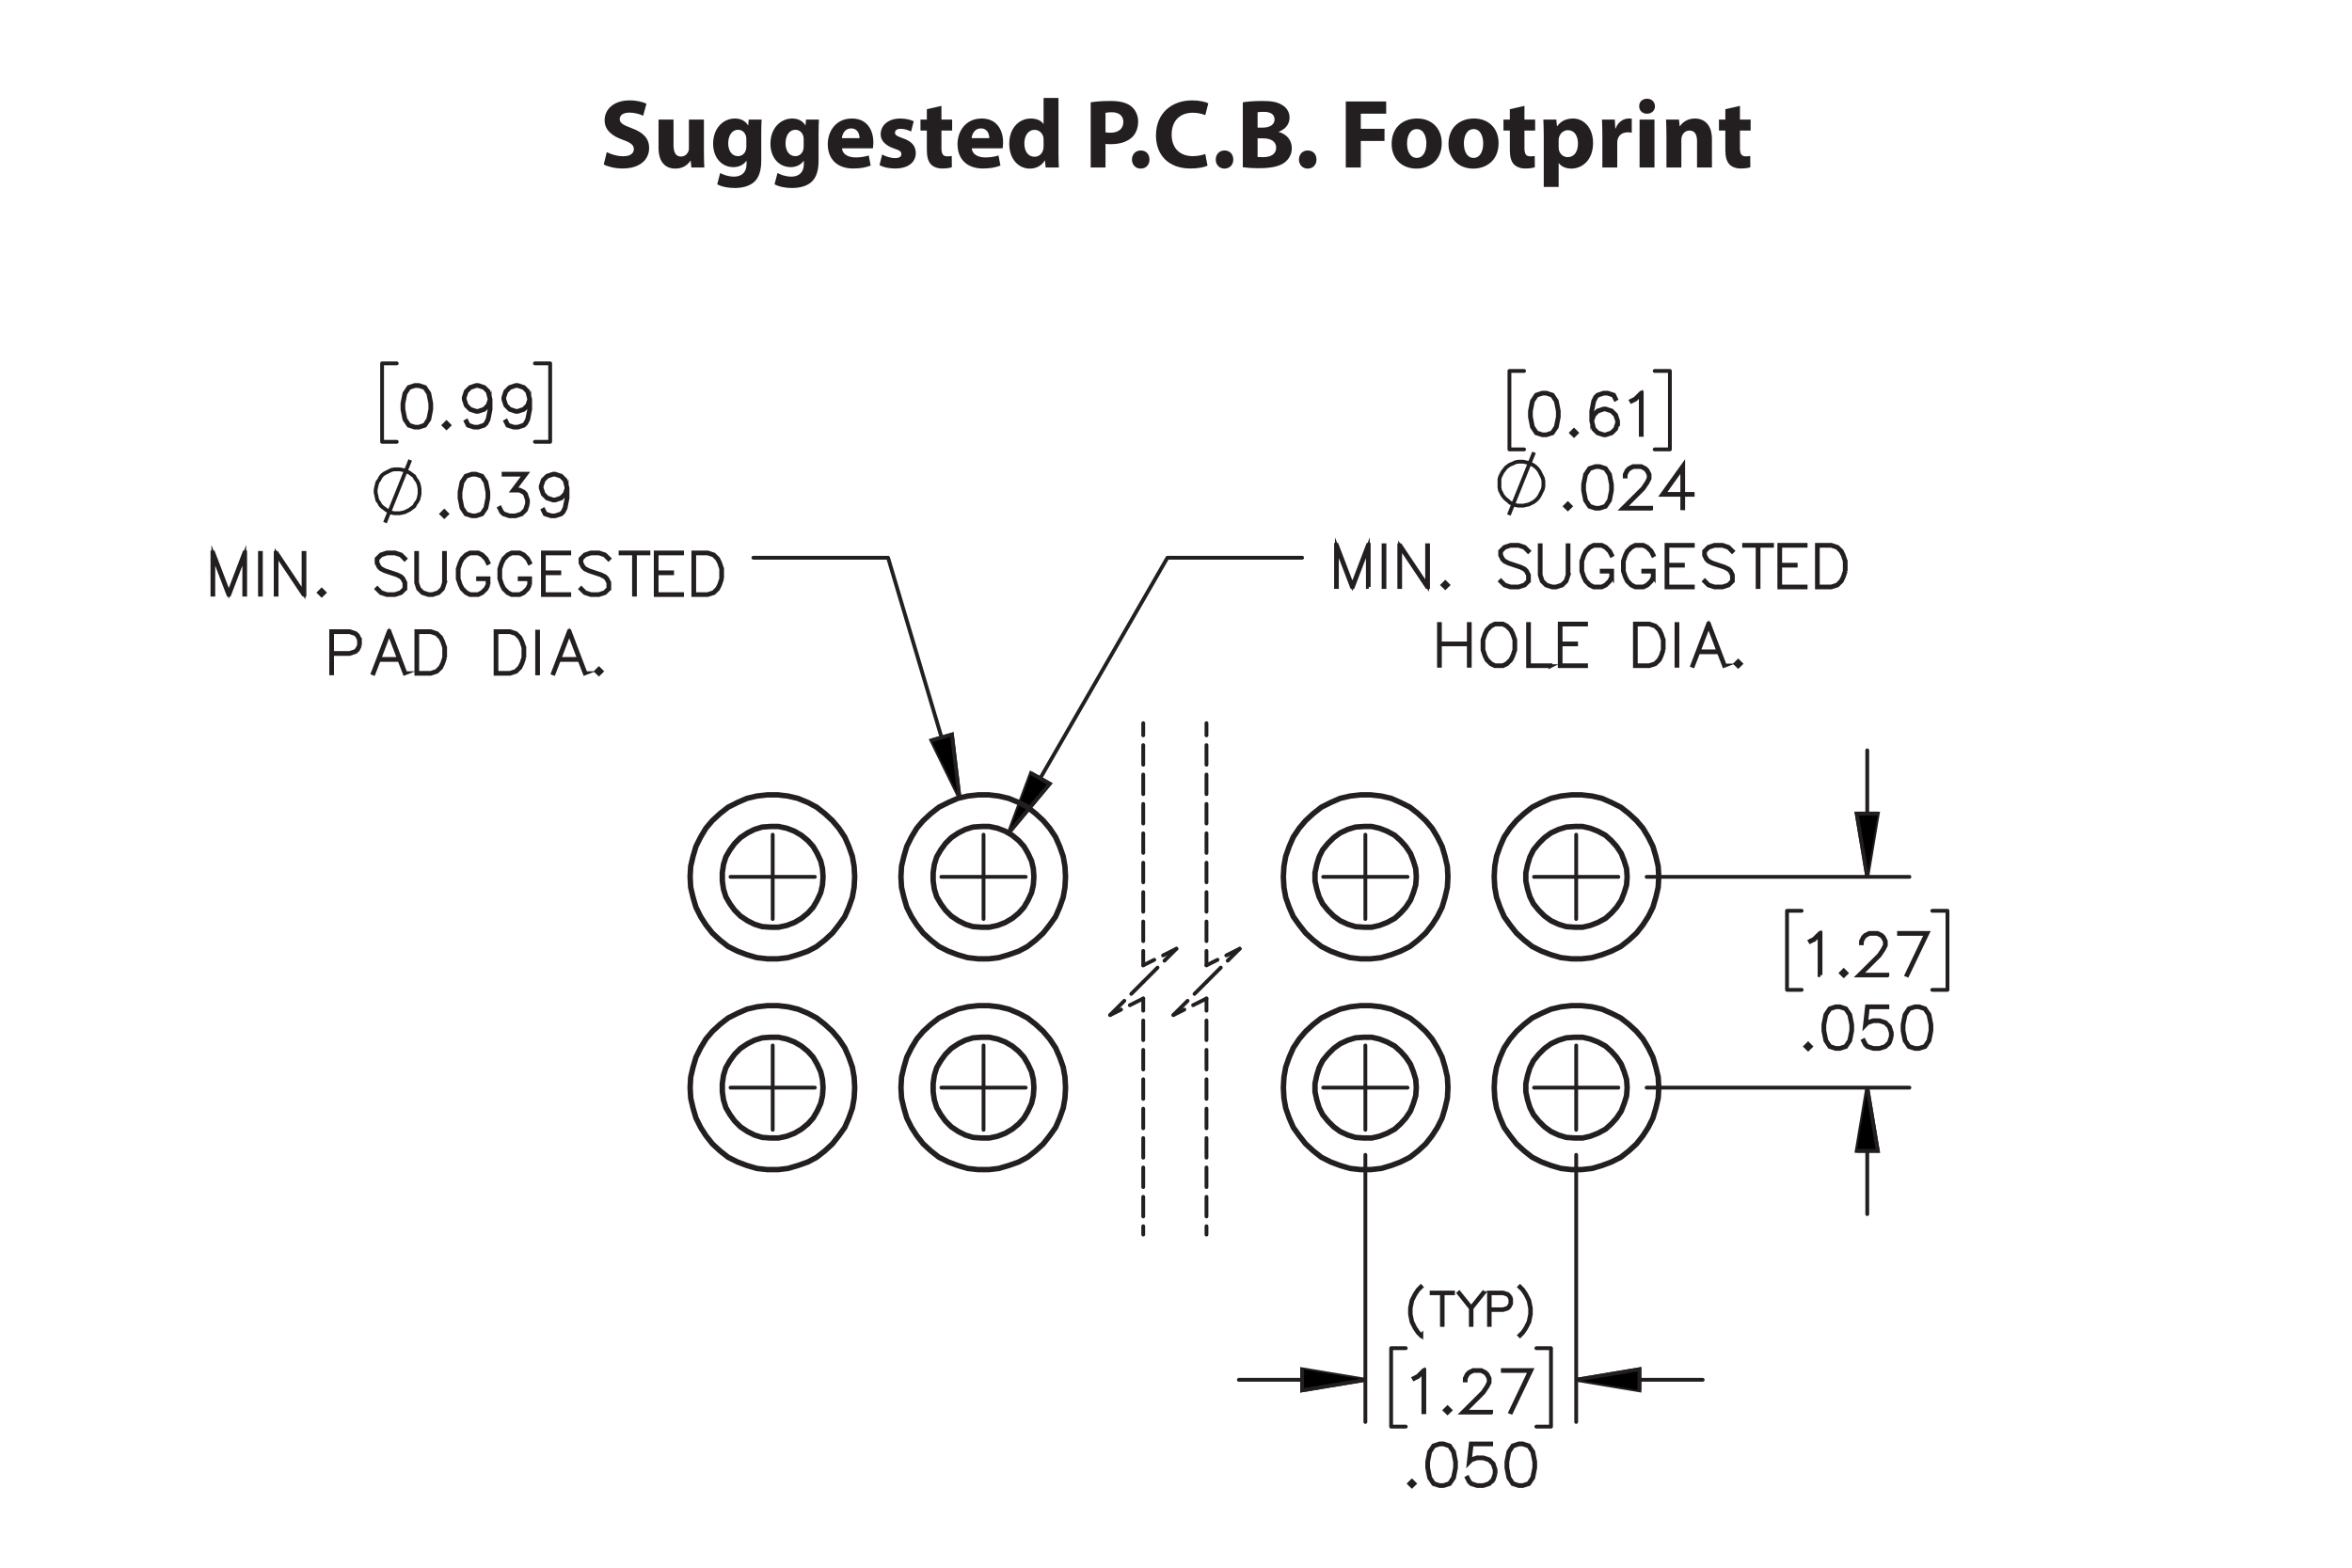 <?xml version="1.0" encoding="UTF-8"?><svg id="Layer_1" xmlns="http://www.w3.org/2000/svg" viewBox="0 0 432 288"><defs><style>.cls-1{stroke-dashoffset:1.331px;}.cls-1,.cls-2,.cls-3,.cls-4,.cls-5,.cls-6,.cls-7,.cls-8{stroke:#231f20;}.cls-1,.cls-2,.cls-3,.cls-5,.cls-7{stroke-linecap:round;stroke-linejoin:round;}.cls-1,.cls-2,.cls-3,.cls-5,.cls-7,.cls-8{fill:none;}.cls-1,.cls-3,.cls-4,.cls-5,.cls-7,.cls-8{stroke-width:.7px;}.cls-1,.cls-3,.cls-7{stroke-dasharray:0 0 3.6 1.8;}.cls-3{stroke-dashoffset:1.363px;}.cls-4,.cls-6{fill:#000;}.cls-4,.cls-6,.cls-8{stroke-miterlimit:10;}.cls-6{stroke-width:.7px;}.cls-7{stroke-dashoffset:.491px;}.cls-9{fill:#231f20;stroke-width:0px;}</style></defs><path class="cls-9" d="M111.45,27.948c.738.378,1.873.756,3.043.756,1.26,0,1.927-.522,1.927-1.314,0-.756-.576-1.188-2.035-1.711-2.017-.702-3.331-1.818-3.331-3.583,0-2.07,1.728-3.655,4.591-3.655,1.368,0,2.377.288,3.097.612l-.612,2.215c-.486-.234-1.351-.576-2.539-.576s-1.764.54-1.764,1.17c0,.774.684,1.116,2.251,1.71,2.143.792,3.151,1.909,3.151,3.619,0,2.035-1.566,3.763-4.897,3.763-1.386,0-2.755-.36-3.439-.738l.558-2.269Z"/><path class="cls-9" d="M129.291,27.948c0,1.152.036,2.088.072,2.827h-2.377l-.126-1.242h-.054c-.342.54-1.17,1.44-2.755,1.44-1.782,0-3.097-1.117-3.097-3.835v-5.168h2.755v4.735c0,1.278.414,2.053,1.368,2.053.756,0,1.188-.522,1.368-.954.072-.162.09-.378.09-.594v-5.24h2.755v5.978Z"/><path class="cls-9" d="M139.893,21.97c-.036.558-.072,1.296-.072,2.611v4.915c0,1.692-.342,3.079-1.332,3.961-.973.829-2.287,1.081-3.583,1.081-1.152,0-2.377-.234-3.169-.684l.54-2.071c.558.324,1.53.666,2.557.666,1.296,0,2.287-.702,2.287-2.323v-.576h-.036c-.522.738-1.369,1.152-2.377,1.152-2.179,0-3.727-1.764-3.727-4.303,0-2.827,1.836-4.627,3.997-4.627,1.206,0,1.962.522,2.413,1.243h.036l.09-1.044h2.377ZM137.084,25.553c0-.18-.018-.36-.054-.504-.198-.72-.72-1.206-1.477-1.206-.99,0-1.8.9-1.8,2.503,0,1.315.648,2.34,1.8,2.34.702,0,1.26-.468,1.44-1.116.072-.198.09-.486.09-.72v-1.296Z"/><path class="cls-9" d="M150.422,21.97c-.036.558-.072,1.296-.072,2.611v4.915c0,1.692-.342,3.079-1.333,3.961-.972.829-2.287,1.081-3.583,1.081-1.152,0-2.377-.234-3.169-.684l.54-2.071c.558.324,1.53.666,2.557.666,1.296,0,2.287-.702,2.287-2.323v-.576h-.036c-.522.738-1.368,1.152-2.377,1.152-2.179,0-3.727-1.764-3.727-4.303,0-2.827,1.836-4.627,3.997-4.627,1.206,0,1.963.522,2.413,1.243h.036l.09-1.044h2.377ZM147.613,25.553c0-.18-.018-.36-.054-.504-.198-.72-.72-1.206-1.477-1.206-.99,0-1.8.9-1.8,2.503,0,1.315.648,2.34,1.8,2.34.702,0,1.26-.468,1.44-1.116.072-.198.09-.486.09-.72v-1.296Z"/><path class="cls-9" d="M154.65,27.246c.09,1.135,1.206,1.675,2.484,1.675.936,0,1.693-.126,2.431-.36l.36,1.855c-.9.36-1.998.54-3.187.54-2.989,0-4.699-1.728-4.699-4.483,0-2.233,1.386-4.7,4.447-4.7,2.845,0,3.925,2.215,3.925,4.394,0,.468-.054.882-.09,1.08h-5.671ZM157.873,25.373c0-.666-.288-1.783-1.548-1.783-1.152,0-1.621,1.044-1.692,1.783h3.241Z"/><path class="cls-9" d="M162.029,28.38c.504.306,1.549.666,2.359.666.828,0,1.17-.288,1.17-.738s-.27-.666-1.296-1.008c-1.818-.612-2.521-1.603-2.503-2.647,0-1.638,1.405-2.881,3.583-2.881,1.026,0,1.944.234,2.484.504l-.486,1.891c-.397-.216-1.152-.504-1.909-.504-.666,0-1.044.271-1.044.72,0,.415.342.63,1.422,1.008,1.675.576,2.377,1.423,2.395,2.719,0,1.639-1.296,2.845-3.817,2.845-1.152,0-2.179-.252-2.845-.612l.486-1.962Z"/><path class="cls-9" d="M172.92,19.45v2.521h1.962v2.017h-1.962v3.187c0,1.062.252,1.548,1.081,1.548.342,0,.612-.036.81-.072l.018,2.07c-.36.144-1.008.234-1.783.234-.882,0-1.621-.306-2.052-.756-.504-.522-.756-1.368-.756-2.611v-3.601h-1.17v-2.017h1.17v-1.909l2.683-.612Z"/><path class="cls-9" d="M178.482,27.246c.09,1.135,1.206,1.675,2.484,1.675.936,0,1.693-.126,2.431-.36l.36,1.855c-.9.36-1.998.54-3.187.54-2.989,0-4.699-1.728-4.699-4.483,0-2.233,1.386-4.7,4.447-4.7,2.845,0,3.925,2.215,3.925,4.394,0,.468-.054.882-.09,1.08h-5.671ZM181.705,25.373c0-.666-.288-1.783-1.548-1.783-1.152,0-1.621,1.044-1.692,1.783h3.241Z"/><path class="cls-9" d="M194.414,17.991v10.155c0,.99.036,2.035.072,2.629h-2.431l-.127-1.296h-.036c-.559.99-1.621,1.495-2.755,1.495-2.089,0-3.763-1.783-3.763-4.519-.018-2.971,1.836-4.682,3.943-4.682,1.081,0,1.927.378,2.323.991h.036v-4.771h2.737ZM191.677,25.697c0-.144-.018-.342-.036-.486-.162-.738-.756-1.351-1.602-1.351-1.243,0-1.891,1.116-1.891,2.503,0,1.494.738,2.431,1.873,2.431.792,0,1.422-.54,1.585-1.315.054-.198.072-.396.072-.63v-1.152Z"/><path class="cls-9" d="M200.333,18.801c.846-.144,2.035-.252,3.709-.252,1.692,0,2.899.324,3.709.972.774.612,1.296,1.621,1.296,2.809s-.396,2.196-1.116,2.881c-.936.882-2.323,1.278-3.943,1.278-.36,0-.684-.018-.936-.054v4.339h-2.719v-11.974ZM203.052,24.311c.234.054.522.072.918.072,1.458,0,2.358-.738,2.358-1.98,0-1.116-.774-1.783-2.143-1.783-.558,0-.936.054-1.134.108v3.583Z"/><path class="cls-9" d="M207.911,29.316c0-.972.666-1.674,1.62-1.674.955,0,1.603.684,1.603,1.674,0,.955-.648,1.657-1.62,1.657-.936,0-1.603-.702-1.603-1.657Z"/><path class="cls-9" d="M221.792,30.433c-.505.252-1.639.522-3.115.522-4.195,0-6.356-2.611-6.356-6.068,0-4.141,2.953-6.446,6.626-6.446,1.422,0,2.502.288,2.988.54l-.558,2.179c-.559-.234-1.333-.45-2.305-.45-2.179,0-3.871,1.315-3.871,4.015,0,2.431,1.44,3.961,3.889,3.961.828,0,1.747-.18,2.287-.396l.414,2.143Z"/><path class="cls-9" d="M223.301,29.316c0-.972.666-1.674,1.62-1.674s1.603.684,1.603,1.674c0,.955-.648,1.657-1.62,1.657-.936,0-1.603-.702-1.603-1.657Z"/><path class="cls-9" d="M228.269,18.801c.721-.144,2.179-.252,3.547-.252,1.675,0,2.701.162,3.583.684.847.45,1.459,1.278,1.459,2.377,0,1.08-.63,2.088-1.999,2.593v.036c1.387.378,2.413,1.423,2.413,2.989,0,1.098-.504,1.962-1.261,2.575-.882.702-2.358,1.098-4.771,1.098-1.35,0-2.358-.09-2.971-.18v-11.919ZM230.987,23.447h.9c1.44,0,2.215-.594,2.215-1.495,0-.918-.702-1.404-1.944-1.404-.595,0-.936.036-1.171.072v2.827ZM230.987,28.831c.271.036.595.036,1.062.036,1.242,0,2.341-.468,2.341-1.747,0-1.224-1.099-1.71-2.467-1.71h-.936v3.421Z"/><path class="cls-9" d="M238.582,29.316c0-.972.666-1.674,1.621-1.674.954,0,1.602.684,1.602,1.674,0,.955-.647,1.657-1.62,1.657-.936,0-1.603-.702-1.603-1.657Z"/><path class="cls-9" d="M247.186,18.639h7.418v2.251h-4.663v2.772h4.356v2.233h-4.356v4.879h-2.755v-12.136Z"/><path class="cls-9" d="M264.81,26.273c0,3.223-2.286,4.7-4.646,4.7-2.574,0-4.555-1.693-4.555-4.538s1.872-4.664,4.699-4.664c2.701,0,4.501,1.855,4.501,4.502ZM258.437,26.364c0,1.512.631,2.647,1.801,2.647,1.062,0,1.747-1.062,1.747-2.647,0-1.315-.505-2.647-1.747-2.647-1.315,0-1.801,1.351-1.801,2.647Z"/><path class="cls-9" d="M275.251,26.273c0,3.223-2.287,4.7-4.646,4.7-2.575,0-4.556-1.693-4.556-4.538s1.873-4.664,4.699-4.664c2.701,0,4.502,1.855,4.502,4.502ZM268.877,26.364c0,1.512.63,2.647,1.801,2.647,1.062,0,1.746-1.062,1.746-2.647,0-1.315-.504-2.647-1.746-2.647-1.315,0-1.801,1.351-1.801,2.647Z"/><path class="cls-9" d="M280.001,19.45v2.521h1.963v2.017h-1.963v3.187c0,1.062.252,1.548,1.08,1.548.342,0,.612-.036.81-.072l.018,2.07c-.36.144-1.008.234-1.782.234-.883,0-1.62-.306-2.053-.756-.504-.522-.756-1.368-.756-2.611v-3.601h-1.171v-2.017h1.171v-1.909l2.683-.612Z"/><path class="cls-9" d="M283.546,24.923c0-1.152-.036-2.143-.072-2.953h2.377l.126,1.225h.036c.648-.936,1.656-1.423,2.935-1.423,1.927,0,3.655,1.675,3.655,4.483,0,3.205-2.034,4.718-3.997,4.718-1.062,0-1.891-.432-2.287-1.008h-.036v4.375h-2.736v-9.416ZM286.282,26.994c0,.216.019.414.055.576.18.738.81,1.296,1.603,1.296,1.188,0,1.891-.99,1.891-2.485,0-1.404-.631-2.466-1.855-2.466-.774,0-1.459.576-1.639,1.386-.036.144-.055.324-.055.486v1.206Z"/><path class="cls-9" d="M294.31,24.869c0-1.296-.036-2.143-.072-2.899h2.359l.09,1.621h.071c.45-1.278,1.531-1.819,2.377-1.819.252,0,.378,0,.576.036v2.575c-.198-.036-.432-.072-.738-.072-1.008,0-1.692.54-1.872,1.386-.036.18-.055.396-.055.612v4.465h-2.736v-5.906Z"/><path class="cls-9" d="M303.977,19.521c0,.756-.576,1.369-1.477,1.369-.864,0-1.44-.612-1.423-1.369-.018-.792.559-1.386,1.44-1.386.883,0,1.44.594,1.459,1.386ZM301.149,30.775v-8.805h2.736v8.805h-2.736Z"/><path class="cls-9" d="M306.082,24.779c0-1.099-.036-2.035-.072-2.809h2.377l.126,1.206h.054c.36-.558,1.261-1.405,2.719-1.405,1.801,0,3.151,1.188,3.151,3.781v5.222h-2.737v-4.879c0-1.134-.396-1.909-1.387-1.909-.756,0-1.206.522-1.386,1.026-.072.162-.108.432-.108.684v5.078h-2.736v-5.996Z"/><path class="cls-9" d="M319.582,19.45v2.521h1.963v2.017h-1.963v3.187c0,1.062.252,1.548,1.08,1.548.343,0,.612-.036.81-.072l.018,2.07c-.359.144-1.008.234-1.782.234-.882,0-1.62-.306-2.053-.756-.504-.522-.756-1.368-.756-2.611v-3.601h-1.171v-2.017h1.171v-1.909l2.683-.612Z"/><path class="cls-6" d="M286.3,76.614l-.361,1.842-.765,1.135-1.138.366h-.755l-1.137-.366-.76-1.135-.367-1.842v-1.12l.367-1.842.76-1.135,1.137-.377h.755l1.138.377.765,1.135.361,1.842v1.12ZM286.137,76.589v-1.068l-.367-1.807-.698-1.053-1.056-.351h-.708l-1.056.351-.704,1.053-.362,1.807v1.068l.362,1.807.704,1.053,1.056.351h.708l1.056-.351.698-1.053.367-1.807Z"/><path class="cls-6" d="M289.584,79.52l-.478.468-.479-.468.479-.478.478.478ZM289.354,79.52l-.249-.249-.25.249.25.249.249-.249Z"/><path class="cls-6" d="M297.191,77.709l-.372,1.125-.765.758-1.127.366h-.388l-1.127-.366-.765-.758-.372-1.491v-1.847l.362-1.842.377-.753.398-.382,1.127-.377h.755l1.147.377.377.758-.147.086-.357-.702-1.045-.351h-.709l-1.065.351-.331.346-.357.708-.367,1.807v1.302l.209-.625.765-.764,1.127-.377h.388l1.127.377.765.764.372,1.125v.387ZM297.028,77.683v-.341l-.356-1.063-.698-.697-1.066-.356h-.347l-1.065.356-.698.697-.357,1.054.357,1.415.698.702,1.065.351h.347l1.066-.351.698-.702.356-1.063Z"/><path class="cls-6" d="M301.541,79.886h-.169v-7.465l-.958.972-.745.361-.081-.142.719-.367,1.117-1.104h.117v7.745Z"/><path class="cls-8" d="M277.135,94.609l4.625-11.509M283.481,88.8v-.43l-.108-.538-.215-.43-.215-.43-.215-.43-.323-.43-.323-.323-.43-.323-.43-.215-.43-.215-.538-.107-.43-.108h-.968l-.538.108-.43.215-.538.215-.323.215-.43.323-.323.43-.323.43-.215.43-.215.43-.107.43v1.506l.107.538.215.43.215.43.323.43.323.323.43.323.323.323.538.215.43.215.538.108h.968l.43-.108.538-.108.43-.215.43-.215.43-.323.323-.323.323-.43.215-.43.215-.43.215-.43.108-.538v-.538"/><path class="cls-6" d="M288.454,93.009l-.479.468-.479-.468.479-.478.479.478ZM288.225,93.009l-.25-.249-.25.249.25.249.25-.249Z"/><path class="cls-6" d="M296.065,90.103l-.362,1.842-.765,1.135-1.138.366h-.755l-1.138-.366-.76-1.135-.367-1.842v-1.12l.367-1.842.76-1.135,1.138-.377h.755l1.138.377.765,1.135.362,1.842v1.12ZM295.902,90.078v-1.068l-.367-1.807-.699-1.053-1.056-.351h-.709l-1.056.351-.704,1.053-.362,1.807v1.068l.362,1.807.704,1.053,1.056.351h.709l1.056-.351.699-1.053.367-1.807Z"/><path class="cls-6" d="M303.259,93.447h-5.315l3.79-3.771.719-1.084.357-.712v-.687l-.357-.697-.342-.346-.703-.351h-1.419l-.698.351-.347.346-.357.697v.346h-.163v-.387l.372-.763.388-.382.766-.377h1.505l.76.377.388.382.377.763v.773l-.377.748-.74,1.104-3.524,3.511h4.923v.158Z"/><path class="cls-6" d="M310.9,90.902h-1.745v2.473h-.168v-2.473h-3.739l3.907-5.45v5.282h1.745v.168ZM308.987,90.734v-4.757l-3.407,4.757h3.407Z"/><path class="cls-6" d="M251.402,107.839h-.163v-7.215l-2.753,7.215h-.174l-2.758-7.215v7.215h-.163v-7.745h.138l2.87,7.516,2.865-7.516h.138v7.745Z"/><path class="cls-6" d="M254.288,107.839h-.163v-7.663h.163v7.663Z"/><path class="cls-6" d="M262.293,107.839h-.179l-4.94-7.389v7.389h-.163v-7.663h.179l4.935,7.388v-7.388h.169v7.663Z"/><path class="cls-6" d="M265.943,107.473l-.479.468-.478-.468.478-.478.479.478ZM265.714,107.473l-.25-.249-.249.249.249.249.25-.249Z"/><path class="cls-6" d="M280.826,106.776l-.775.769-1.127.366h-1.483l-1.127-.366-.749-.738.122-.127.714.723,1.065.351h1.438l1.066-.351.688-.692v-1.038l-.352-.703-.347-.341-.708-.366-2.192-.728-.755-.367-.388-.387-.372-.758v-.784l.769-.769,1.127-.377h1.483l1.127.377.755.738-.128.127-.708-.723-1.066-.351h-1.438l-1.065.351-.693.692v.677l.356.697.348.341.708.366,2.192.728.755.366.382.387.378.758v1.15Z"/><path class="cls-6" d="M288.097,105.662l-.378,1.125-.76.758-1.126.366h-.755l-1.127-.366-.765-.758-.372-1.125v-5.485h.163v5.46l.356,1.063.699.702,1.065.351h.709l1.065-.351.703-.702.352-1.063v-5.46h.169v5.485Z"/><path class="cls-6" d="M296.102,106.033l-.378.764-.749.748-.765.366h-1.504l-.76-.366-.755-.748-.362-.753-.377-1.114v-1.842l.377-1.115.362-.753.755-.748.76-.377h1.504l.765.377.749.748.367.743-.147.082-.362-.717-.714-.712-.698-.351h-1.417l-.704.351-.709.712-.366.707-.352,1.074v1.801l.352,1.074.366.708.709.712.704.351h1.417l.698-.351.714-.712.352-.697v-.987h-1.743v-.168h1.912v1.196Z"/><path class="cls-6" d="M303.738,106.033l-.378.764-.749.748-.765.366h-1.504l-.76-.366-.755-.748-.362-.753-.377-1.114v-1.842l.377-1.115.362-.753.755-.748.76-.377h1.504l.765.377.749.748.367.743-.147.082-.362-.717-.714-.712-.698-.351h-1.417l-.704.351-.709.712-.366.707-.352,1.074v1.801l.352,1.074.366.708.709.712.704.351h1.417l.698-.351.714-.712.352-.697v-.987h-1.743v-.168h1.912v1.196Z"/><path class="cls-6" d="M310.927,107.911h-4.833v-7.816h4.833v.168h-4.67v3.481h2.845v.168h-2.845v3.842h4.67v.158Z"/><path class="cls-6" d="M318.284,106.776l-.775.769-1.127.366h-1.483l-1.127-.366-.749-.738.122-.127.714.723,1.065.351h1.438l1.066-.351.688-.692v-1.038l-.352-.703-.347-.341-.708-.366-2.192-.728-.755-.367-.388-.387-.372-.758v-.784l.769-.769,1.127-.377h1.483l1.127.377.755.738-.128.127-.708-.723-1.066-.351h-1.438l-1.065.351-.693.692v.677l.356.697.348.341.708.366,2.192.728.755.366.382.387.378.758v1.15Z"/><path class="cls-6" d="M325.473,100.263h-2.478v7.577h-.168v-7.577h-2.474v-.168h5.119v.168Z"/><path class="cls-6" d="M331.647,107.911h-4.833v-7.816h4.833v.168h-4.67v3.481h2.845v.168h-2.845v3.842h4.67v.158Z"/><path class="cls-6" d="M339.005,104.929l-.378,1.114-.361.753-.765.748-1.127.366h-2.651v-7.816h2.651l1.127.377.765.748.361.753.378,1.115v1.842ZM338.836,104.908v-1.801l-.352-1.074-.367-.707-.698-.712-1.065-.351h-2.468v7.49h2.468l1.065-.351.698-.712.367-.708.352-1.074Z"/><path class="cls-6" d="M269.953,122.304h-.168v-3.928h-5.316v3.928h-.163v-7.663h.163v3.567h5.316v-3.567h.168v7.663Z"/><path class="cls-6" d="M278.316,119.394l-.377,1.114-.367.753-.749.748-.765.366h-1.504l-.759-.366-.755-.748-.361-.753-.377-1.114v-1.842l.377-1.115.361-.753.755-.748.759-.377h1.504l.765.377.749.748.367.753.377,1.115v1.842ZM278.148,119.373v-1.801l-.357-1.074-.361-.707-.714-.712-.698-.351h-1.417l-.703.351-.708.712-.367.707-.352,1.074v1.801l.352,1.074.367.708.708.712.703.351h1.417l.698-.351.714-.712.361-.708.357-1.074Z"/><path class="cls-6" d="M284.774,122.376h-4.104v-7.734h.163v7.577h3.94v.158Z"/><path class="cls-6" d="M291.313,122.376h-4.832v-7.816h4.832v.168h-4.669v3.481h2.845v.168h-2.845v3.842h4.669v.158Z"/><path class="cls-6" d="M305.573,119.394l-.377,1.114-.361.753-.765.748-1.127.366h-2.65v-7.816h2.65l1.127.377.765.748.361.753.377,1.115v1.842ZM305.405,119.373v-1.801l-.352-1.074-.367-.707-.698-.712-1.065-.351h-2.467v7.49h2.467l1.065-.351.698-.712.367-.708.352-1.074Z"/><path class="cls-6" d="M308.091,122.304h-.163v-7.663h.163v7.663Z"/><path class="cls-6" d="M316.812,122.269l-.143.056-.963-2.494h-3.777l-.963,2.494-.143-.056,2.94-7.709h.112l2.936,7.709ZM315.644,119.663l-1.824-4.793-1.83,4.793h3.654Z"/><path class="cls-6" d="M319.741,121.938l-.478.468-.479-.468.479-.478.478.478ZM319.512,121.938l-.249-.249-.25.249.25.249.249-.249Z"/><path class="cls-6" d="M79.205,75.211l-.362,1.842-.765,1.135-1.138.366h-.755l-1.138-.366-.76-1.135-.367-1.842v-1.12l.367-1.842.76-1.135,1.138-.377h.755l1.138.377.765,1.135.362,1.842v1.12ZM79.041,75.186v-1.068l-.367-1.807-.699-1.053-1.056-.351h-.709l-1.056.351-.704,1.053-.362,1.807v1.068l.362,1.807.704,1.053,1.056.351h.709l1.056-.351.699-1.053.367-1.807Z"/><path class="cls-6" d="M82.49,78.117l-.479.468-.479-.468.479-.478.479.478ZM82.261,78.117l-.25-.249-.25.249.25.249.25-.249Z"/><path class="cls-6" d="M90.101,75.211l-.362,1.842-.377.748-.398.387-1.127.366h-.755l-1.148-.366-.377-.758.148-.086.357.702,1.046.351h.709l1.066-.351.332-.346.357-.707.367-1.807v-1.303l-.209.626-.765.763-1.127.377h-.388l-1.127-.377-.765-.763-.373-1.125v-.387l.373-1.125.765-.758,1.127-.377h.388l1.127.377.765.758.373,1.491v1.847ZM89.938,73.374l-.357-1.415-.699-.702-1.066-.351h-.347l-1.066.351-.699.702-.357,1.059v.346l.357,1.063.699.697,1.066.356h.347l1.066-.356.699-.697.357-1.053Z"/><path class="cls-6" d="M97.376,75.211l-.362,1.842-.377.748-.398.387-1.127.366h-.755l-1.148-.366-.377-.758.148-.086.357.702,1.046.351h.709l1.066-.351.332-.346.357-.707.367-1.807v-1.303l-.209.626-.765.763-1.127.377h-.388l-1.127-.377-.765-.763-.373-1.125v-.387l.373-1.125.765-.758,1.127-.377h.388l1.127.377.765.758.373,1.491v1.847ZM97.212,73.374l-.357-1.415-.699-.702-1.066-.351h-.347l-1.066.351-.699.702-.357,1.059v.346l.357,1.063.699.697,1.066.356h.347l1.066-.356.699-.697.357-1.053Z"/><path class="cls-8" d="M70.717,96.007l4.625-11.509M77.064,90.199v-.43l-.108-.538-.108-.43-.215-.43-.323-.43-.215-.43-.43-.323-.43-.323-.43-.215-.43-.215-.43-.107-.538-.108h-.968l-.538.108-.43.215-.43.215-.43.215-.43.323-.323.43-.215.43-.323.43-.108.43-.108.43-.108.538v.538l.108.43.108.538.108.43.323.43.215.43.323.323.43.323.43.323.43.215.43.215.538.108h.968l.538-.108.43-.108.43-.215.43-.215.43-.323.43-.323.215-.43.323-.43.215-.43.108-.43.108-.538v-.538"/><path class="cls-6" d="M82.08,94.408l-.479.468-.479-.468.479-.478.479.478ZM81.851,94.408l-.25-.249-.25.249.25.249.25-.249Z"/><path class="cls-6" d="M89.691,91.502l-.362,1.842-.765,1.135-1.138.366h-.755l-1.138-.366-.76-1.135-.367-1.842v-1.12l.367-1.842.76-1.135,1.138-.377h.755l1.138.377.765,1.135.362,1.842v1.12ZM89.528,91.477v-1.068l-.367-1.807-.699-1.053-1.056-.351h-.709l-1.056.351-.704,1.053-.362,1.807v1.068l.362,1.807.704,1.053,1.056.351h.709l1.056-.351.699-1.053.367-1.807Z"/><path class="cls-6" d="M96.965,92.596l-.373,1.125-.765.758-1.127.366h-1.117l-1.127-.366-.398-.387-.367-.738.148-.081.362.717.336.346,1.066.351h1.076l1.066-.351.699-.702.357-1.063v-.708l-.357-1.063-.347-.331-.699-.356h-1.245l2.193-2.916h-3.851v-.168h4.188l-2.193,2.916h.949l.765.377.388.397.373,1.125v.753Z"/><path class="cls-6" d="M104.24,91.502l-.362,1.842-.377.748-.398.387-1.127.366h-.755l-1.148-.366-.377-.758.148-.086.357.702,1.046.351h.709l1.066-.351.332-.346.357-.707.367-1.807v-1.303l-.209.626-.765.763-1.127.377h-.388l-1.127-.377-.765-.763-.373-1.125v-.387l.373-1.125.765-.758,1.127-.377h.388l1.127.377.765.758.373,1.491v1.847ZM104.076,89.665l-.357-1.415-.699-.702-1.066-.351h-.347l-1.066.351-.699.702-.357,1.059v.346l.357,1.063.699.697,1.066.356h.347l1.066-.356.699-.697.357-1.053Z"/><path class="cls-6" d="M45.028,109.239h-.163v-7.215l-2.753,7.215h-.173l-2.758-7.215v7.215h-.163v-7.745h.138l2.871,7.516,2.865-7.516h.138v7.745Z"/><path class="cls-6" d="M47.914,109.239h-.163v-7.663h.163v7.663Z"/><path class="cls-6" d="M55.919,109.239h-.178l-4.94-7.389v7.389h-.163v-7.663h.178l4.936,7.388v-7.388h.168v7.663Z"/><path class="cls-6" d="M59.569,108.873l-.479.468-.479-.468.479-.478.479.478ZM59.339,108.873l-.249-.249-.25.249.25.249.249-.249Z"/><path class="cls-6" d="M74.451,108.175l-.775.769-1.127.366h-1.484l-1.127-.366-.75-.738.122-.127.714.723,1.065.351h1.438l1.065-.351.689-.692v-1.038l-.352-.703-.347-.341-.709-.366-2.192-.728-.754-.367-.388-.387-.372-.758v-.784l.77-.769,1.127-.377h1.484l1.127.377.755.738-.127.127-.709-.723-1.065-.351h-1.438l-1.065.351-.693.692v.677l.357.697.347.341.709.366,2.192.728.755.366.382.387.377.758v1.15Z"/><path class="cls-6" d="M81.722,107.061l-.377,1.125-.76.758-1.127.366h-.754l-1.127-.366-.765-.758-.372-1.125v-5.485h.163v5.46l.357,1.063.698.702,1.066.351h.709l1.065-.351.704-.702.352-1.063v-5.46h.168v5.485Z"/><path class="cls-6" d="M89.726,107.432l-.377.764-.75.748-.765.366h-1.504l-.759-.366-.755-.748-.362-.753-.377-1.114v-1.842l.377-1.115.362-.753.755-.748.759-.377h1.504l.765.377.75.748.367.743-.148.082-.362-.717-.713-.712-.699-.351h-1.417l-.704.351-.709.712-.367.707-.352,1.074v1.801l.352,1.074.367.708.709.712.704.351h1.417l.699-.351.713-.712.352-.697v-.987h-1.744v-.168h1.912v1.196Z"/><path class="cls-6" d="M97.364,107.432l-.377.764-.75.748-.765.366h-1.504l-.759-.366-.755-.748-.362-.753-.377-1.114v-1.842l.377-1.115.362-.753.755-.748.759-.377h1.504l.765.377.75.748.367.743-.148.082-.362-.717-.713-.712-.699-.351h-1.417l-.704.351-.709.712-.367.707-.352,1.074v1.801l.352,1.074.367.708.709.712.704.351h1.417l.699-.351.713-.712.352-.697v-.987h-1.744v-.168h1.912v1.196Z"/><path class="cls-6" d="M104.553,109.31h-4.833v-7.816h4.833v.168h-4.67v3.481h2.845v.168h-2.845v3.842h4.67v.158Z"/><path class="cls-6" d="M111.91,108.175l-.775.769-1.127.366h-1.484l-1.127-.366-.75-.738.122-.127.714.723,1.065.351h1.438l1.065-.351.689-.692v-1.038l-.352-.703-.347-.341-.709-.366-2.192-.728-.754-.367-.388-.387-.372-.758v-.784l.77-.769,1.127-.377h1.484l1.127.377.755.738-.127.127-.709-.723-1.065-.351h-1.438l-1.065.351-.693.692v.677l.357.697.347.341.709.366,2.192.728.755.366.382.387.377.758v1.15Z"/><path class="cls-6" d="M119.099,101.662h-2.478v7.577h-.169v-7.577h-2.473v-.168h5.119v.168Z"/><path class="cls-6" d="M125.273,109.31h-4.833v-7.816h4.833v.168h-4.67v3.481h2.845v.168h-2.845v3.842h4.67v.158Z"/><path class="cls-6" d="M132.63,106.328l-.377,1.114-.362.753-.765.748-1.127.366h-2.651v-7.816h2.651l1.127.377.765.748.362.753.377,1.115v1.842ZM132.462,106.308v-1.801l-.352-1.074-.367-.707-.699-.712-1.065-.351h-2.468v7.49h2.468l1.065-.351.699-.712.367-.708.352-1.074Z"/><path class="cls-6" d="M66.112,118.614l-.377.763-.398.382-1.127.377h-3.217v3.567h-.164v-7.745h3.381l1.127.377.398.382.377.763v1.135ZM65.944,118.573v-1.053l-.352-.697-.336-.346-1.066-.351h-3.197v3.842h3.197l1.066-.351.336-.346.352-.697Z"/><path class="cls-6" d="M74.47,123.667l-.143.056-.964-2.494h-3.779l-.963,2.494-.143-.056,2.942-7.709h.112l2.937,7.709ZM73.302,121.061l-1.825-4.793-1.831,4.793h3.656Z"/><path class="cls-6" d="M81.757,120.792l-.377,1.114-.362.753-.765.748-1.127.366h-2.652v-7.816h2.652l1.127.377.765.748.362.753.377,1.115v1.842ZM81.589,120.772v-1.801l-.352-1.074-.367-.707-.698-.712-1.066-.351h-2.468v7.49h2.468l1.066-.351.698-.712.367-.708.352-1.074Z"/><path class="cls-6" d="M96.305,120.792l-.377,1.114-.362.753-.765.748-1.127.366h-2.652v-7.816h2.652l1.127.377.765.748.362.753.377,1.115v1.842ZM96.137,120.772v-1.801l-.352-1.074-.367-.707-.698-.712-1.066-.351h-2.468v7.49h2.468l1.066-.351.698-.712.367-.708.352-1.074Z"/><path class="cls-6" d="M98.824,123.703h-.164v-7.663h.164v7.663Z"/><path class="cls-6" d="M107.549,123.667l-.143.056-.964-2.494h-3.779l-.963,2.494-.143-.056,2.942-7.709h.112l2.937,7.709ZM106.381,121.061l-1.825-4.793-1.831,4.793h3.656Z"/><path class="cls-6" d="M110.481,123.336l-.479.468-.479-.468.479-.478.479.478ZM110.251,123.336l-.25-.249-.249.249.249.249.25-.249Z"/><path class="cls-6" d="M261.06,245.303l-.094.098-.565-.57-.567-.848-.572-1.121-.277-1.414v-1.137l.277-1.414.572-1.129.567-.848.565-.57.094.098-.56.551-.557.832-.552,1.113-.282,1.383v1.105l.282,1.383.552,1.105.557.832.56.551Z"/><path class="cls-6" d="M266.879,237.584h-1.903v5.816h-.129v-5.816h-1.899v-.129h3.932v.129Z"/><path class="cls-6" d="M272.51,237.56l-2.228,2.781v3.059h-.13v-3.059l-2.228-2.781.094-.082,2.201,2.738,2.196-2.738.094.082Z"/><path class="cls-6" d="M277.55,239.494l-.29.586-.306.293-.865.289h-2.471v2.738h-.125v-5.945h2.596l.865.289.306.293.29.586v.871ZM277.421,239.463v-.809l-.271-.535-.259-.266-.818-.27h-2.455v2.949h2.455l.818-.27.259-.266.271-.535Z"/><path class="cls-6" d="M281.172,241.447l-.281,1.414-.572,1.121-.567.848-.56.57-.098-.098.56-.551.557-.832.552-1.105.282-1.383v-1.105l-.282-1.383-.552-1.113-.557-.832-.56-.551.098-.098.56.57.567.848.572,1.129.281,1.414v1.137Z"/><path class="cls-6" d="M261.607,259.44h-.169v-7.465l-.958.972-.745.361-.081-.143.719-.366,1.117-1.105h.117v7.745Z"/><path class="cls-6" d="M266.353,259.073l-.478.468-.479-.468.479-.478.478.478ZM266.124,259.073l-.249-.249-.25.249.25.249.249-.249Z"/><path class="cls-6" d="M273.88,259.511h-5.314l3.789-3.771.719-1.084.356-.712v-.688l-.356-.697-.342-.346-.703-.352h-1.418l-.698.352-.347.346-.357.697v.346h-.163v-.387l.372-.763.388-.382.765-.377h1.505l.76.377.387.382.378.763v.773l-.378.748-.739,1.105-3.523,3.511h4.921v.158Z"/><path class="cls-6" d="M281.289,251.694l-3.723,7.766-.143-.056,3.59-7.542h-4.981v-.168h5.257Z"/><path class="cls-6" d="M259.812,272.558l-.479.468-.479-.468.479-.478.479.478ZM259.583,272.558l-.25-.249-.25.249.25.249.25-.249Z"/><path class="cls-6" d="M267.424,269.652l-.362,1.842-.765,1.135-1.138.366h-.755l-1.138-.366-.76-1.135-.367-1.842v-1.12l.367-1.842.76-1.135,1.138-.377h.755l1.138.377.765,1.135.362,1.842v1.12ZM267.261,269.627v-1.069l-.367-1.806-.699-1.054-1.056-.352h-.709l-1.056.352-.704,1.054-.362,1.806v1.069l.362,1.806.704,1.054,1.056.351h.709l1.056-.351.699-1.054.367-1.806Z"/><path class="cls-6" d="M274.698,270.746l-.372,1.124-.766.759-1.127.366h-1.117l-1.127-.366-.398-.387-.367-.738.148-.081.361.718.337.346,1.066.351h1.076l1.066-.351.698-.702.357-1.063v-.707l-.357-1.063-.698-.697-1.066-.356h-1.076l-1.066.356-.51.523.393-3.598h3.734v.168h-3.586l-.332,2.967.22-.208,1.127-.372h1.117l1.127.372.766.763.372,1.125v.753Z"/><path class="cls-6" d="M281.973,269.652l-.362,1.842-.765,1.135-1.138.366h-.755l-1.138-.366-.76-1.135-.367-1.842v-1.12l.367-1.842.76-1.135,1.138-.377h.755l1.138.377.765,1.135.362,1.842v1.12ZM281.81,269.627v-1.069l-.367-1.806-.699-1.054-1.056-.352h-.709l-1.056.352-.704,1.054-.362,1.806v1.069l.362,1.806.704,1.054,1.056.351h.709l1.056-.351.699-1.054.367-1.806Z"/><path class="cls-6" d="M334.379,179.133h-.169v-7.465l-.958.972-.745.361-.081-.142.719-.367,1.117-1.103h.117v7.744Z"/><path class="cls-6" d="M339.125,178.767l-.478.468-.479-.468.479-.478.478.478ZM338.896,178.767l-.249-.249-.25.249.25.249.249-.249Z"/><path class="cls-6" d="M346.651,179.204h-5.314l3.789-3.771.719-1.084.356-.712v-.688l-.356-.697-.342-.346-.703-.351h-1.418l-.698.351-.347.346-.357.697v.346h-.163v-.386l.372-.764.388-.382.765-.376h1.505l.76.376.387.382.378.764v.772l-.378.748-.739,1.105-3.523,3.511h4.921v.158Z"/><path class="cls-6" d="M354.06,171.389l-3.723,7.765-.143-.056,3.59-7.541h-4.981v-.168h5.257Z"/><path class="cls-6" d="M332.585,192.252l-.479.468-.479-.468.479-.478.479.478ZM332.356,192.252l-.25-.249-.25.249.25.249.25-.249Z"/><path class="cls-6" d="M340.196,189.347l-.362,1.842-.765,1.135-1.138.366h-.755l-1.138-.366-.76-1.135-.367-1.842v-1.12l.367-1.842.76-1.135,1.138-.377h.755l1.138.377.765,1.135.362,1.842v1.12ZM340.033,189.321v-1.069l-.367-1.806-.699-1.054-1.056-.352h-.709l-1.056.352-.704,1.054-.362,1.806v1.069l.362,1.806.704,1.054,1.056.351h.709l1.056-.351.699-1.054.367-1.806Z"/><path class="cls-6" d="M347.471,190.44l-.372,1.124-.766.759-1.127.366h-1.117l-1.127-.366-.398-.387-.367-.738.148-.081.361.718.337.346,1.066.351h1.076l1.066-.351.698-.702.357-1.063v-.707l-.357-1.063-.698-.697-1.066-.356h-1.076l-1.066.356-.51.523.393-3.598h3.734v.168h-3.586l-.332,2.967.22-.208,1.127-.372h1.117l1.127.372.766.763.372,1.125v.753Z"/><path class="cls-6" d="M354.745,189.347l-.362,1.842-.765,1.135-1.138.366h-.755l-1.138-.366-.76-1.135-.367-1.842v-1.12l.367-1.842.76-1.135,1.138-.377h.755l1.138.377.765,1.135.362,1.842v1.12ZM354.582,189.321v-1.069l-.367-1.806-.699-1.054-1.056-.352h-.709l-1.056.352-.704,1.054-.362,1.806v1.069l.362,1.806.704,1.054,1.056.351h.709l1.056-.351.699-1.054.367-1.806Z"/><path class="cls-8" d="M342.965,199.808l1.936,11.617h-3.872l1.936-11.617M342.965,161.084l-1.936-11.617h3.872l-1.936,11.617M289.505,253.483l11.617-1.936v3.872l-11.617-1.936M250.781,253.483l-11.617,1.936v-3.872l11.617,1.936M176.239,146.563l-1.398-11.617-3.765,1.076,5.163,10.541M185.274,153.017l7.53-9.036-3.442-1.936-4.088,10.972"/><line class="cls-3" x1="209.98" y1="132.853" x2="209.98" y2="177.338"/><line class="cls-1" x1="209.98" y1="177.339" x2="216.078" y2="174.289"/><line class="cls-7" x1="216.078" y1="174.29" x2="209.981" y2="180.388"/><line class="cls-7" x1="209.98" y1="180.388" x2="203.882" y2="186.486"/><line class="cls-1" x1="203.882" y1="186.486" x2="209.98" y2="183.436"/><line class="cls-3" x1="209.98" y1="183.437" x2="209.98" y2="226.803"/><line class="cls-3" x1="221.597" y1="132.853" x2="221.597" y2="177.338"/><line class="cls-1" x1="221.597" y1="177.339" x2="227.695" y2="174.289"/><line class="cls-7" x1="227.695" y1="174.29" x2="221.597" y2="180.388"/><line class="cls-7" x1="221.597" y1="180.388" x2="215.499" y2="186.486"/><line class="cls-1" x1="215.499" y1="186.486" x2="221.597" y2="183.436"/><line class="cls-3" x1="221.597" y1="183.437" x2="221.597" y2="226.803"/><path class="cls-5" d="M289.505,199.808h7.745M289.505,199.808v7.745M289.505,199.808h-7.745M289.505,199.808v-7.745M250.781,199.808h7.745M250.781,199.808v7.745M250.781,199.808h-7.745M250.781,199.808v-7.745M180.649,199.808h7.745M180.649,199.808v7.745M180.649,199.808h-7.745M180.649,199.808v-7.745M141.925,199.808h7.745M141.925,199.808v7.745M141.925,199.808h-7.745M141.925,199.808v-7.745M289.505,161.084h7.745M289.505,161.084v7.745M289.505,161.084h-7.745M289.505,161.084v-7.745M250.781,161.084h7.745M250.781,161.084v7.745M250.781,161.084h-7.745M250.781,161.084v-7.745M180.649,161.084h7.745M180.649,161.084v7.745M180.649,161.084h-7.745M180.649,161.084v-7.745M141.925,161.084h7.745M141.925,161.084v7.745M141.925,161.084h-7.745M141.925,161.084v-7.745"/><path class="cls-5" d="M342.965,199.808v23.234M342.965,161.084v-23.234M302.442,199.808h48.267M302.442,161.084h48.267M357.701,181.844h-2.797M357.701,167.323v14.521M354.904,167.323h2.797M328.228,181.844h2.689M328.228,167.323v14.521M330.917,167.323h-2.689M289.505,253.483h23.234M250.781,253.483h-23.234M289.505,212.153v49.075M250.781,212.153v49.075M284.879,262.088h-2.689M284.879,247.674v14.414M282.19,247.674h2.689M255.514,262.088h2.689M255.514,247.674v14.414M258.203,247.674h-2.689M163.116,102.461h-24.74M176.239,146.563l-13.123-44.102M101.05,81.163h-2.797M101.05,66.75v14.414M98.254,66.75h2.797M70.179,81.163h2.689M70.179,66.75v14.414M72.868,66.75h-2.689M214.424,102.461h24.74M185.274,153.017l29.15-50.556M306.715,82.562h-2.797M306.715,68.148v14.414M303.918,68.148h2.797M277.242,82.562h2.689M277.242,68.148v14.414M279.931,68.148h-2.689"/><path class="cls-4" d="M342.965,199.808l1.936,11.617h-3.872M342.965,161.084l-1.936-11.617h3.872M289.505,253.483l11.617-1.936v3.872M250.781,253.483l-11.617,1.936v-3.872M176.239,146.563l-1.398-11.617-3.765,1.076M185.274,153.017l7.53-9.036-3.442-1.936"/><path class="cls-2" d="M189.792,162.59l.108-1.506-.108-1.506-.323-1.398-.645-1.398-.753-1.291-.968-1.076-1.183-.968-1.291-.753-1.398-.538-1.506-.323h-1.506l-1.506.108-1.398.43-1.291.645-1.291.861-1.076,1.076-.861,1.183-.753,1.291-.43,1.398-.215,1.506v1.506l.215,1.506.43,1.398.753,1.291.861,1.183,1.076,1.076,1.291.861,1.291.645,1.398.43,1.506.108h1.506l1.506-.323,1.398-.538,1.291-.753,1.183-.968.968-1.076.753-1.291.645-1.398.323-1.398M195.6,163.02l.108-1.936-.108-1.936-.323-1.829-.645-1.829-.753-1.721-1.076-1.613-1.183-1.398-1.398-1.291-1.506-1.183-1.613-.861-1.829-.753-1.829-.43-1.829-.215h-1.936l-1.936.215-1.829.43-1.721.753-1.721.861-1.506,1.183-1.398,1.291-1.183,1.398-.968,1.613-.861,1.721-.538,1.829-.43,1.829-.108,1.936.108,1.936.43,1.829.538,1.829.861,1.721.968,1.506,1.183,1.506,1.398,1.291,1.506,1.183,1.721.861,1.721.645,1.829.538,1.936.215h1.936l1.829-.215,1.829-.538,1.829-.645,1.613-.861,1.506-1.183,1.398-1.291,1.183-1.506,1.076-1.506.753-1.721.645-1.829.323-1.829M156.877,163.02l.107-1.936-.107-1.936-.323-1.829-.645-1.829-.753-1.721-1.076-1.613-1.183-1.398-1.398-1.291-1.506-1.183-1.613-.861-1.829-.753-1.829-.43-1.829-.215h-1.936l-1.936.215-1.829.43-1.721.753-1.721.861-1.506,1.183-1.398,1.291-1.183,1.398-.968,1.613-.861,1.721-.538,1.829-.43,1.829-.107,1.936.107,1.936.43,1.829.538,1.829.861,1.721.968,1.506,1.183,1.506,1.398,1.291,1.506,1.183,1.721.861,1.721.645,1.829.538,1.936.215h1.936l1.829-.215,1.829-.538,1.829-.645,1.613-.861,1.506-1.183,1.398-1.291,1.183-1.506,1.076-1.506.753-1.721.645-1.829.323-1.829M151.068,162.59l.108-1.506-.108-1.506-.323-1.398-.645-1.398-.753-1.291-.968-1.076-1.183-.968-1.291-.753-1.398-.538-1.506-.323h-1.506l-1.506.108-1.398.43-1.291.645-1.291.861-1.076,1.076-.861,1.183-.753,1.291-.43,1.398-.215,1.506v1.506l.215,1.506.43,1.398.753,1.291.861,1.183,1.076,1.076,1.291.861,1.291.645,1.398.43,1.506.108h1.506l1.506-.323,1.398-.538,1.291-.753,1.183-.968.968-1.076.753-1.291.645-1.398.323-1.398M126.866,197.872l-.107,1.936.107,1.936.43,1.829.538,1.829.861,1.721.968,1.506,1.183,1.506,1.398,1.291,1.506,1.183,1.721.861,1.721.645,1.829.538,1.936.215h1.936l1.829-.215,1.829-.538,1.829-.645,1.613-.861,1.506-1.183,1.398-1.291,1.183-1.506,1.076-1.506.753-1.721.645-1.829.323-1.829.107-1.936-.107-1.936-.323-1.829-.645-1.829-.753-1.721-1.076-1.613-1.183-1.398-1.398-1.291-1.506-1.183-1.613-.861-1.829-.753-1.829-.43-1.829-.215h-1.936l-1.936.215-1.829.43-1.721.753-1.721.861-1.506,1.183-1.398,1.291-1.183,1.398-.968,1.613-.861,1.721-.538,1.829-.43,1.829M151.068,201.314l.108-1.506-.108-1.506-.323-1.398-.645-1.398-.753-1.291-.968-1.076-1.183-.968-1.291-.753-1.398-.538-1.506-.323h-1.506l-1.506.108-1.398.43-1.291.645-1.291.861-1.076,1.076-.861,1.183-.753,1.291-.43,1.398-.215,1.506v1.506l.215,1.506.43,1.398.753,1.291.861,1.183,1.076,1.076,1.291.861,1.291.645,1.398.43,1.506.108h1.506l1.506-.323,1.398-.538,1.291-.753,1.183-.968.968-1.076.753-1.291.645-1.398.323-1.398M165.59,197.872l-.108,1.936.108,1.936.43,1.829.538,1.829.861,1.721.968,1.506,1.183,1.506,1.398,1.291,1.506,1.183,1.721.861,1.721.645,1.829.538,1.936.215h1.936l1.829-.215,1.829-.538,1.829-.645,1.613-.861,1.506-1.183,1.398-1.291,1.183-1.506,1.076-1.506.753-1.721.645-1.829.323-1.829.108-1.936-.108-1.936-.323-1.829-.645-1.829-.753-1.721-1.076-1.613-1.183-1.398-1.398-1.291-1.506-1.183-1.613-.861-1.829-.753-1.829-.43-1.829-.215h-1.936l-1.936.215-1.829.43-1.721.753-1.721.861-1.506,1.183-1.398,1.291-1.183,1.398-.968,1.613-.861,1.721-.538,1.829-.43,1.829M189.792,201.314l.108-1.506-.108-1.506-.323-1.398-.645-1.398-.753-1.291-.968-1.076-1.183-.968-1.291-.753-1.398-.538-1.506-.323h-1.506l-1.506.108-1.398.43-1.291.645-1.291.861-1.076,1.076-.861,1.183-.753,1.291-.43,1.398-.215,1.506v1.506l.215,1.506.43,1.398.753,1.291.861,1.183,1.076,1.076,1.291.861,1.291.645,1.398.43,1.506.108h1.506l1.506-.323,1.398-.538,1.291-.753,1.183-.968.968-1.076.753-1.291.645-1.398.323-1.398M304.564,163.02l.108-1.936-.108-1.936-.43-1.829-.538-1.829-.861-1.721-.968-1.613-1.183-1.398-1.398-1.291-1.506-1.183-1.721-.861-1.721-.753-1.829-.43-1.936-.215h-1.829l-1.936.215-1.829.43-1.721.753-1.721.861-1.506,1.183-1.398,1.291-1.183,1.398-1.076,1.613-.753,1.721-.645,1.829-.323,1.829-.108,1.936.108,1.936.323,1.829.645,1.829.753,1.721,1.076,1.506,1.183,1.506,1.398,1.291,1.506,1.183,1.721.861,1.721.645,1.829.538,1.936.215h1.829l1.936-.215,1.829-.538,1.721-.645,1.721-.861,1.506-1.183,1.398-1.291,1.183-1.506.968-1.506.861-1.721.538-1.829.43-1.829M298.755,162.59l.107-1.506-.107-1.506-.43-1.398-.538-1.398-.861-1.291-.968-1.076-1.076-.968-1.398-.753-1.398-.538-1.398-.323h-1.506l-1.506.108-1.398.43-1.398.645-1.183.861-1.076,1.076-.968,1.183-.645,1.291-.43,1.398-.323,1.506v1.506l.323,1.506.43,1.398.645,1.291.968,1.183,1.076,1.076,1.183.861,1.398.645,1.398.43,1.506.108h1.506l1.398-.323,1.398-.538,1.398-.753,1.076-.968.968-1.076.861-1.291.538-1.398.43-1.398M265.84,163.02l.108-1.936-.108-1.936-.43-1.829-.538-1.829-.861-1.721-.968-1.613-1.183-1.398-1.398-1.291-1.506-1.183-1.721-.861-1.721-.753-1.829-.43-1.936-.215h-1.829l-1.936.215-1.829.43-1.721.753-1.721.861-1.506,1.183-1.398,1.291-1.183,1.398-1.076,1.613-.753,1.721-.645,1.829-.323,1.829-.108,1.936.108,1.936.323,1.829.645,1.829.753,1.721,1.076,1.506,1.183,1.506,1.398,1.291,1.506,1.183,1.721.861,1.721.645,1.829.538,1.936.215h1.829l1.936-.215,1.829-.538,1.721-.645,1.721-.861,1.506-1.183,1.398-1.291,1.183-1.506.968-1.506.861-1.721.538-1.829.43-1.829M260.032,162.59l.107-1.506-.107-1.506-.43-1.398-.538-1.398-.861-1.291-.968-1.076-1.076-.968-1.398-.753-1.398-.538-1.398-.323h-1.506l-1.506.108-1.398.43-1.398.645-1.183.861-1.076,1.076-.968,1.183-.645,1.291-.43,1.398-.323,1.506v1.506l.323,1.506.43,1.398.645,1.291.968,1.183,1.076,1.076,1.183.861,1.398.645,1.398.43,1.506.108h1.506l1.398-.323,1.398-.538,1.398-.753,1.076-.968.968-1.076.861-1.291.538-1.398.43-1.398M235.83,197.872l-.108,1.936.108,1.936.323,1.829.645,1.829.753,1.721,1.076,1.506,1.183,1.506,1.398,1.291,1.506,1.183,1.721.861,1.721.645,1.829.538,1.936.215h1.829l1.936-.215,1.829-.538,1.721-.645,1.721-.861,1.506-1.183,1.398-1.291,1.183-1.506.968-1.506.861-1.721.538-1.829.43-1.829.108-1.936-.108-1.936-.43-1.829-.538-1.829-.861-1.721-.968-1.613-1.183-1.398-1.398-1.291-1.506-1.183-1.721-.861-1.721-.753-1.829-.43-1.936-.215h-1.829l-1.936.215-1.829.43-1.721.753-1.721.861-1.506,1.183-1.398,1.291-1.183,1.398-1.076,1.613-.753,1.721-.645,1.829-.323,1.829M260.032,201.314l.107-1.506-.107-1.506-.43-1.398-.538-1.398-.861-1.291-.968-1.076-1.076-.968-1.398-.753-1.398-.538-1.398-.323h-1.506l-1.506.108-1.398.43-1.398.645-1.183.861-1.076,1.076-.968,1.183-.645,1.291-.43,1.398-.323,1.506v1.506l.323,1.506.43,1.398.645,1.291.968,1.183,1.076,1.076,1.183.861,1.398.645,1.398.43,1.506.108h1.506l1.398-.323,1.398-.538,1.398-.753,1.076-.968.968-1.076.861-1.291.538-1.398.43-1.398M274.553,197.872l-.108,1.936.108,1.936.323,1.829.645,1.829.753,1.721,1.076,1.506,1.183,1.506,1.398,1.291,1.506,1.183,1.721.861,1.721.645,1.829.538,1.936.215h1.829l1.936-.215,1.829-.538,1.721-.645,1.721-.861,1.506-1.183,1.398-1.291,1.183-1.506.968-1.506.861-1.721.538-1.829.43-1.829.108-1.936-.108-1.936-.43-1.829-.538-1.829-.861-1.721-.968-1.613-1.183-1.398-1.398-1.291-1.506-1.183-1.721-.861-1.721-.753-1.829-.43-1.936-.215h-1.829l-1.936.215-1.829.43-1.721.753-1.721.861-1.506,1.183-1.398,1.291-1.183,1.398-1.076,1.613-.753,1.721-.645,1.829-.323,1.829M298.755,201.314l.107-1.506-.107-1.506-.43-1.398-.538-1.398-.861-1.291-.968-1.076-1.076-.968-1.398-.753-1.398-.538-1.398-.323h-1.506l-1.506.108-1.398.43-1.398.645-1.183.861-1.076,1.076-.968,1.183-.645,1.291-.43,1.398-.323,1.506v1.506l.323,1.506.43,1.398.645,1.291.968,1.183,1.076,1.076,1.183.861,1.398.645,1.398.43,1.506.108h1.506l1.398-.323,1.398-.538,1.398-.753,1.076-.968.968-1.076.861-1.291.538-1.398.43-1.398"/></svg>